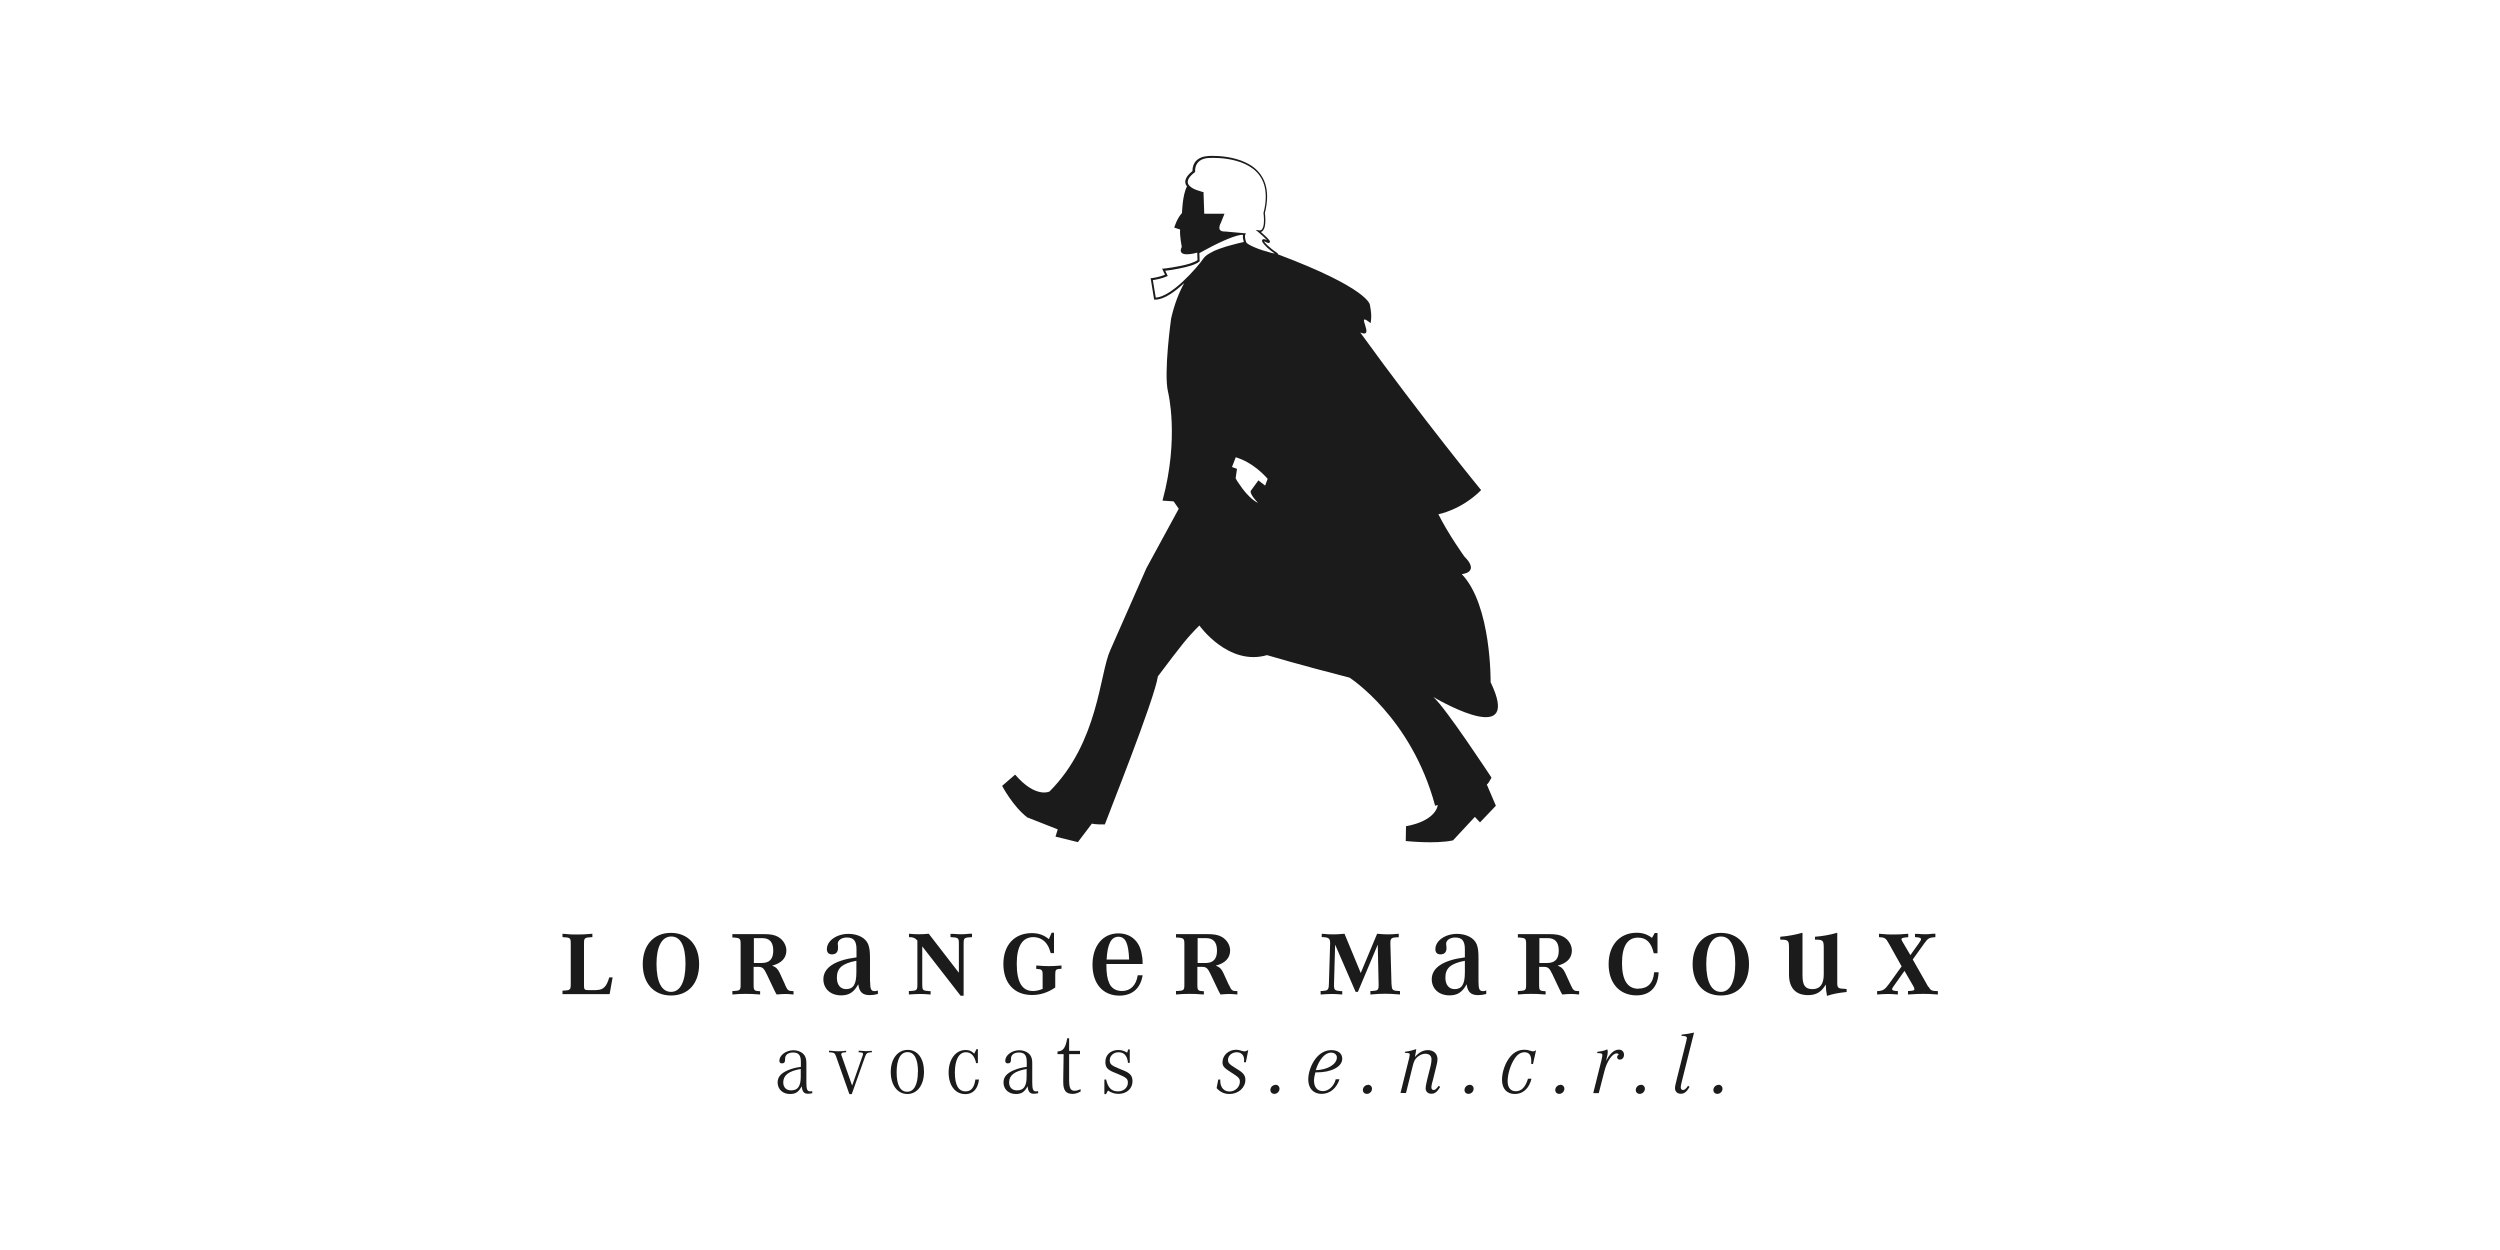 <?xml version="1.0" encoding="UTF-8"?>
<svg xmlns="http://www.w3.org/2000/svg" id="Calque_1" data-name="Calque 1" viewBox="0 0 200 100" width="200" height="100">
  <defs>
    <style>
      .cls-1 {
        fill: none;
      }

      .cls-2 {
        fill: #1b1b1b;
      }
    </style>
  </defs>
  <polyline class="cls-1" points="200 0 0 0 0 100 200 100"></polyline>
  <g>
    <path class="cls-2" d="M119.25,54.59s.08-6.18-2.31-8.66c0,0,1.51-.11.2-1.42,0,0-1.27-1.77-2.07-3.37,0,0,1.82-.33,3.42-1.93,0,0-4.67-5.7-9.67-12.61,1.3.54-.54-1.86.84-.74-.04-.07.15-.41-.07-1.48,0,0-.08-1.3-7.35-4.03h0c0-.06-.03-.08-.05-.1-.02-.02-.05-.04-.09-.07-.24-.15-.5-.36-.7-.55-.1-.09-.18-.19-.24-.26-.02-.03-.03-.05-.04-.07.03.01.08.03.14.06.11.05.17.08.23.08l.07-.02.04-.08c0-.06-.03-.08-.05-.12-.09-.12-.29-.32-.48-.48-.08-.07-.15-.13-.2-.18.05-.02.09-.04.13-.08.1-.1.16-.24.19-.39.03-.15.04-.32.04-.48,0-.27-.03-.5-.04-.56.12-.49.18-.93.18-1.32,0-1.49-.81-2.32-1.76-2.75-.95-.44-2.03-.51-2.6-.51-.26,0-.42.01-.42.02-.54.04-.84.27-1.01.51-.16.25-.18.51-.18.64,0,.02,0,.03,0,.04-.4.32-.57.6-.58.86,0,.14.05.26.14.37-.37.68-.4,2.13-.4,2.13-.42.45-.62,1.17-.62,1.17l.47.15c-.05.46.13,1.39.13,1.39-.44.92,1.07.51,1.24.46l.02.6c-.13.1-.36.19-.62.28-.43.13-.95.23-1.37.3-.42.07-.73.1-.73.1h-.11s.23.49.23.49c-.21.09-.45.15-.66.2-.23.05-.41.07-.41.07h-.08s.28,1.72.28,1.72h.09c.7,0,1.56-.62,2.32-1.33-.42.76-.79,1.69-1.05,2.84,0,0-.61,4.33-.25,5.86,0,0,.93,3.66-.44,8.71l.89.06.41.59-2.59,4.76-2.89,6.56c-.86,1.88-.93,7.37-4.86,11.3,0,0-1.1.57-2.75-1.35l-1.04.9s.86,1.64,2.01,2.52l2.44.96-.18.58,1.79.44,1.12-1.48s.36.09,1.04.06c.18-.54,3.98-10.02,4.24-11.84,1.95-2.59,2.33-3.08,3.32-4.07,0,0,2.32,3.27,5.41,2.37,0,0,2.5.75,6.6,1.8,0,0,4.95,3.16,6.85,10.25l.21-.06s-.06,1.24-2.54,1.7l-.02,1.18s2.34.26,3.78-.05l1.75-1.88.41.44,1.27-1.33-.73-1.71s.06.07.38-.54c0,0-3.74-5.7-4.66-6.45,1,.58,7.04,3.92,4.6-1.16M97.03,20.13c-.33.16-.61.33-.75.54-.24.36-.9,1.15-1.65,1.85-.73.68-1.56,1.26-2.17,1.29l-.23-1.4c.2-.03.73-.12,1.11-.3l.08-.03-.2-.42c.19-.02.61-.08,1.07-.17.32-.06.65-.14.95-.23.29-.09.54-.2.7-.33l.03-.03-.02-.65c.06-.03.19-.11.38-.21.39-.21.99-.53,1.58-.79.5-.22,1.01-.41,1.36-.46h.17c0,.05-.01.09-.01.15,0,.1.02.23.07.39v.03c-.18.04-.75.17-1.37.35-.38.12-.77.25-1.1.41ZM101.2,38.84l-.53-.41-.61.84h0c-.03.09.01.19.07.31.12.22.36.49.51.66-.48-.25-.91-.71-1.23-1.13-.17-.23-.32-.45-.42-.6-.08-.13-.13-.22-.14-.25l.11-.75-.4-.15.3-.78c.15.05.3.1.44.16.65.27,1.18.67,1.55,1,.18.17.33.31.43.42.07.08.11.13.13.15l-.2.54ZM101.58,20.19c-.36-.09-.81-.23-1.18-.39-.19-.08-.36-.16-.48-.23-.13-.07-.21-.15-.22-.19-.08-.2-.1-.34-.1-.44,0-.06,0-.11.01-.13v-.03s.01,0,.01,0l.06-.11-1.67-.15h-.05c-.06,0-.17,0-.26-.05-.09-.04-.15-.1-.15-.25,0-.09.03-.23.12-.4h0s.29-.72.29-.72h-1.62s-.06-1.74-.06-1.74h-.06s-.08-.03-.19-.06c-.17-.05-.44-.13-.65-.26-.21-.13-.37-.29-.36-.49,0-.18.13-.44.55-.76l.04-.03v-.05s0-.02,0-.02v-.06c0-.11.02-.34.16-.55.14-.2.39-.4.89-.44,0,0,.15-.01.4-.01.57,0,1.63.07,2.54.49.91.42,1.66,1.18,1.66,2.61,0,.38-.05.81-.18,1.3h0s0,.03,0,.03c0,0,.01.07.02.17,0,.1.02.24.02.39,0,.2-.02.41-.08.57-.03.08-.06.14-.1.18-.04.04-.09.06-.16.06h-.05s-.28-.04-.28-.04l.22.18s.21.18.42.37c.1.1.21.2.28.28-.12-.06-.2-.09-.28-.09l-.09.03-.04.09s.02.08.03.11c.07.12.22.29.41.47.18.16.38.32.58.45-.1-.01-.23-.04-.39-.08ZM88.39,65.95s0,0,0,0c-.01.03,0,.03,0,0ZM69.6,78.52v-1.85c0-.58-.04-.86-.15-1.14-.21-.5-.82-.82-1.57-.82-.95,0-1.73.55-1.73,1.22,0,.27.14.42.41.42.31,0,.48-.18.48-.5,0-.04,0-.09,0-.15-.02-.15-.02-.17-.02-.2,0-.28.31-.5.73-.5.55,0,.77.28.77.95v.64c-1.74.22-2.65.83-2.65,1.75,0,.77.58,1.29,1.42,1.29.64,0,1.03-.26,1.37-.89.08.62.34.87.92.87.21,0,.36-.02.65-.09v-.28c-.13.04-.19.05-.26.05-.29,0-.36-.17-.36-.77ZM68.51,77.79c0,.95-.24,1.34-.82,1.34-.46,0-.74-.35-.74-.92,0-.77.43-1.13,1.56-1.35v.93ZM76.9,74.74c-.18,0-.41-.01-.64-.03h-.22s0,.26,0,.26c.63.03.67.06.67.53v2.32l-2.41-3.12c-.37.03-.51.04-.79.04s-.41-.01-.79-.04v.27c.35,0,.49.07.67.27v3.53c0,.44-.05.48-.54.51h-.14v.28c.47-.03.62-.04.87-.04s.39,0,.87.04v-.27h-.13c-.5-.04-.54-.08-.54-.52v-3.06l3.07,3.95h.24v-4.16c0-.47.04-.5.67-.53v-.27h-.22c-.25.03-.47.04-.66.04ZM53.67,74.63c-1.37,0-2.25.98-2.25,2.5s.87,2.51,2.26,2.51,2.25-.97,2.25-2.51-.89-2.5-2.26-2.5ZM53.68,79.35c-.75,0-1.16-.8-1.16-2.25,0-1.37.43-2.18,1.18-2.18s1.14.76,1.14,2.18-.41,2.25-1.16,2.25ZM62.81,78.78l-.43-.94c-.15-.32-.31-.48-.61-.59.75-.19,1.14-.61,1.14-1.21,0-.43-.26-.86-.66-1.09-.28-.16-.61-.22-1.14-.22h-2.52v.27h.13c.48.04.53.09.53.53v3.24c0,.44-.05.48-.53.51h-.13v.28c.47-.04.65-.05,1.03-.05s.56,0,1.19.05v-.26c-.47-.02-.52-.07-.52-.49v-1.46h.37c.34,0,.45.11.68.59l.56,1.18c.06.13.16.33.23.44.37-.03.47-.04.67-.04s.31,0,.68.04v-.27c-.42,0-.47-.05-.68-.51ZM60.93,77.04h-.62v-1.99h.68c.58,0,.87.33.87,1s-.3.99-.92.99ZM47.72,79.21h-.62c-.33,0-.38-.05-.38-.34v-3.37c0-.47.03-.5.67-.53v-.27c-.6.05-.82.06-1.2.06s-.61,0-1.19-.06v.27c.63.03.66.06.66.53v3.23c0,.44-.05.49-.53.52h-.13v.28h3.77l.24-1.34h-.27c-.21.74-.48,1.01-1.02,1.01ZM154.26,78.95l-.17-.31-1.07-1.88.93-1.3c.3-.41.37-.45.88-.49v-.27h-.2c-.23.03-.44.04-.61.04s-.37-.01-.62-.03h-.2s0,.26,0,.26c.37.02.48.06.48.17,0,.06-.03.12-.17.32l-.68.95-.61-1.04c-.09-.14-.1-.18-.1-.22,0-.11.08-.13.46-.17h.08v-.28c-.6.05-.8.06-1.17.06s-.58,0-1.17-.06v.27c.48.03.54.07.81.55l1,1.79-1,1.39c-.34.47-.49.57-.96.59v.27c.45-.03.59-.04.83-.04s.37,0,.83.04v-.27c-.36-.02-.46-.06-.46-.16,0-.05.03-.11.09-.19l.9-1.27.71,1.23c.05.09.08.17.08.22,0,.11-.05.13-.41.16h-.1v.28c.62-.04.84-.05,1.19-.05s.57,0,1.2.05v-.27c-.48,0-.59-.06-.74-.35ZM146.98,78.63v-4.01c-.59.17-1.15.27-1.78.32v.23c.64,0,.7.06.7.66v2.12c0,.79-.3,1.18-.9,1.18s-.8-.32-.8-1.11v-3.4c-.58.16-1.15.27-1.78.32v.23c.64,0,.7.06.7.66v2.13c0,1.07.53,1.65,1.52,1.65.66,0,1.08-.25,1.42-.85.01.36.04.59.1.91.48-.16.9-.24,1.57-.31v-.24c-.06-.01-.1-.01-.13-.01-.55-.02-.62-.07-.62-.48ZM131.07,79.1c-.87,0-1.31-.69-1.31-2.05s.44-2.04,1.28-2.04c.67,0,1.06.39,1.26,1.25h.3v-1.62h-.22l-.22.39c-.37-.28-.74-.41-1.23-.41-1.35,0-2.24.99-2.24,2.51s.87,2.5,2.23,2.5c1.08,0,1.72-.66,1.77-1.85h-.36c-.06.85-.5,1.31-1.26,1.31ZM118.28,78.52v-1.85c0-.58-.04-.86-.15-1.14-.21-.5-.82-.82-1.57-.82-.95,0-1.73.55-1.73,1.22,0,.27.14.42.41.42.31,0,.48-.18.48-.5,0-.04,0-.09-.01-.15-.02-.15-.02-.17-.02-.2,0-.28.31-.5.73-.5.55,0,.77.28.77.95v.64c-1.74.22-2.65.83-2.65,1.75,0,.77.58,1.29,1.42,1.29.64,0,1.03-.26,1.37-.89.08.62.34.87.92.87.21,0,.36-.02.65-.09v-.28c-.13.04-.19.05-.26.05-.29,0-.36-.17-.36-.77ZM117.19,77.79c0,.95-.24,1.34-.82,1.34-.46,0-.74-.35-.74-.92,0-.77.43-1.13,1.56-1.35v.93ZM111.32,78.77l-.09-3.27v-.08c0-.35.1-.42.54-.44h.13v-.28c-.45.04-.61.05-.86.05s-.41-.01-.87-.05l-1.31,3.14-1.3-3.14c-.47.04-.63.05-.92.05s-.43-.01-.9-.05v.27h.13c.44.03.54.12.54.48v.05l-.1,3.26c-.02.43-.08.49-.53.52h-.13v.28c.46-.03.61-.04.86-.04s.39,0,.87.04v-.27h-.13c-.47-.04-.53-.1-.53-.48v-.04l.09-3.2,1.64,3.78h.18l1.59-3.78.07,3.2v.03c0,.41-.06.45-.53.48h-.13v.28c.6-.05.81-.06,1.18-.06s.58.01,1.19.06v-.27c-.6-.03-.65-.07-.67-.52ZM125.65,78.78l-.43-.94c-.14-.32-.31-.48-.61-.59.75-.19,1.14-.61,1.14-1.21,0-.43-.26-.86-.66-1.09-.28-.16-.61-.22-1.14-.22h-2.52v.27h.13c.48.04.53.09.53.53v3.24c0,.44-.05.48-.53.51h-.13v.28c.47-.04.65-.05,1.03-.05s.56,0,1.19.05v-.26c-.47-.02-.52-.07-.52-.49v-1.46h.38c.34,0,.45.11.68.59l.56,1.18c.06.13.16.33.23.44.37-.03.47-.04.67-.04s.31,0,.68.04v-.27c-.42,0-.47-.05-.68-.51ZM123.77,77.04h-.62v-1.99h.67c.59,0,.88.33.88,1s-.3.99-.93.99ZM82.9,77.25v.26c.44.02.51.08.51.45v1.15c-.29.12-.52.17-.78.17-.87,0-1.29-.72-1.29-2.19,0-1.39.45-2.12,1.33-2.12.46,0,.88.23,1.11.61.13.21.17.31.28.67h.26v-1.63h-.19l-.22.51c-.42-.34-.83-.48-1.37-.48-1.39,0-2.27.96-2.27,2.47s.86,2.48,2.28,2.48c.66,0,1.25-.18,1.87-.6v-1.05c0-.39.05-.43.5-.45v-.26c-.52.04-.7.05-1.01.05s-.48-.01-1-.05ZM98.3,78.78l-.43-.94c-.14-.32-.31-.48-.61-.59.75-.19,1.15-.61,1.15-1.21,0-.43-.26-.86-.67-1.09-.28-.16-.61-.22-1.14-.22h-2.52v.27h.14c.48.04.53.09.53.53v3.24c0,.44-.05.48-.53.51h-.14v.28c.47-.04.65-.05,1.03-.05s.56,0,1.2.05v-.26c-.47-.02-.52-.07-.52-.49v-1.46h.38c.34,0,.45.11.68.59l.56,1.18c.06.13.16.33.23.44.37-.03.47-.04.67-.04s.31,0,.68.04v-.27c-.43,0-.47-.05-.68-.51ZM96.43,77.04h-.62v-1.99h.67c.59,0,.88.33.88,1s-.3.99-.92.99ZM137.66,74.63c-1.37,0-2.25.98-2.25,2.5s.87,2.51,2.26,2.51,2.25-.97,2.25-2.51-.88-2.5-2.26-2.5ZM137.67,79.35c-.75,0-1.17-.8-1.17-2.25,0-1.37.43-2.18,1.18-2.18s1.14.76,1.14,2.18-.4,2.25-1.15,2.25ZM91.31,76.19c-.21-.95-.89-1.52-1.84-1.52-1.25,0-2.07,1-2.07,2.51s.83,2.47,2.15,2.47c1.03,0,1.7-.59,1.86-1.63h-.39c-.13.81-.58,1.26-1.26,1.26-.48,0-.83-.21-1.01-.6-.17-.37-.24-.78-.24-1.56h2.9c0-.44-.03-.57-.1-.93ZM88.53,76.76c.06-1.23.36-1.82.94-1.82s.81.54.86,1.82h-1.8Z"></path>
    <path class="cls-2" d="M64.98,87.27v.19c-.15.02-.24.04-.34.04-.32,0-.46-.16-.5-.6-.26.47-.49.62-.95.62-.57,0-.98-.38-.98-.92,0-.44.26-.74.82-.98.34-.14.63-.22,1.04-.27v-.4c0-.53-.18-.75-.62-.75-.39,0-.64.19-.64.47v.07c0,.24-.07.33-.26.33-.13,0-.2-.07-.2-.21,0-.44.53-.84,1.12-.84.43,0,.82.21.95.52.06.14.09.29.09.52v1.55c0,.53.07.7.29.7.06,0,.09,0,.18-.02M64.06,85.52c-.96.16-1.4.5-1.4,1.07,0,.4.24.64.63.64.54,0,.77-.33.77-1.11v-.6Z"></path>
    <path class="cls-2" d="M67.95,87.53l-1.07-3.03c-.09-.26-.16-.3-.56-.32v-.12h.11c.26.03.46.04.6.04.23,0,.34,0,.66-.04v.12c-.3.01-.39.05-.39.17,0,.04,0,.06.04.14l.83,2.36.82-2.34c.05-.13.05-.15.05-.19,0-.11-.05-.12-.35-.14v-.12h.1c.21.02.36.03.45.03.07,0,.21,0,.42-.02h.09s0,.11,0,.11c-.36.01-.44.07-.54.34l-1.07,3.01h-.2"></path>
    <path class="cls-2" d="M73.92,85.75c0,1.05-.54,1.77-1.33,1.77s-1.33-.71-1.33-1.76.55-1.77,1.36-1.77,1.3.71,1.3,1.75M73.44,85.76c0-1.04-.29-1.59-.84-1.59s-.87.57-.87,1.6.29,1.57.84,1.57.86-.57.86-1.58Z"></path>
    <path class="cls-2" d="M78.23,83.93v1.12h-.14c-.13-.59-.4-.87-.82-.87-.55,0-.88.6-.88,1.62s.29,1.51.86,1.51c.44,0,.69-.3.78-.95h.29c-.09.75-.47,1.17-1.09,1.17-.81,0-1.34-.69-1.34-1.73s.55-1.8,1.36-1.8c.29,0,.47.08.69.29l.18-.36h.12"></path>
    <path class="cls-2" d="M83.05,87.27v.19c-.15.02-.24.04-.34.04-.32,0-.46-.16-.5-.6-.26.47-.49.62-.95.62-.57,0-.98-.38-.98-.92,0-.44.26-.74.82-.98.34-.14.63-.22,1.04-.27v-.4c0-.53-.18-.75-.62-.75-.39,0-.64.19-.64.47v.07c0,.24-.07.33-.26.33-.13,0-.2-.07-.2-.21,0-.44.53-.84,1.12-.84.43,0,.82.21.95.52.06.14.09.29.09.52v1.55c0,.53.07.7.29.7.06,0,.09,0,.18-.02M82.13,85.52c-.96.16-1.4.5-1.4,1.07,0,.4.24.64.63.64.54,0,.77-.33.77-1.11v-.6Z"></path>
    <path class="cls-2" d="M86.45,87.13v.19c-.26.14-.42.19-.65.19-.52,0-.74-.27-.74-.93v-.28l.03-1.97h-.49v-.21c.46-.03.64-.29.78-1.06h.15v1.01h.87v.26h-.87v2.07c0,.65.11.86.44.86.14,0,.26-.03.47-.12"></path>
    <path class="cls-2" d="M88.35,87.52v-1.16s.14,0,.14,0c.14.66.43.95.95.95.45,0,.79-.3.79-.69,0-.31-.1-.41-.77-.69l-.34-.14c-.54-.22-.69-.41-.69-.84,0-.56.42-.95,1.03-.95.26,0,.46.06.71.21l.09-.26h.12v1.08h-.14c-.06-.57-.31-.85-.76-.85-.39,0-.7.28-.7.64,0,.31.13.42.77.68l.32.13c.55.22.73.44.73.87,0,.59-.47,1.01-1.12,1.01-.31,0-.59-.09-.84-.27l-.16.29h-.11"></path>
    <path class="cls-2" d="M99.86,84.01l-.19.97h-.15c.01-.11.01-.14.01-.2,0-.36-.23-.6-.59-.6-.38,0-.7.27-.7.6,0,.26.1.36.67.71.56.33.72.54.72.9,0,.63-.57,1.13-1.27,1.13-.41,0-.74-.15-1.03-.47l.13-.69h.16v.09c0,.54.28.87.75.87.44,0,.82-.36.82-.78,0-.27-.09-.36-.72-.76-.55-.35-.67-.49-.67-.8,0-.56.49-1,1.09-1,.14,0,.26.02.46.09.09.02.16.04.21.04.08,0,.14-.02.26-.09"></path>
    <path class="cls-2" d="M102.04,86.78c.19,0,.32.14.32.32,0,.22-.19.41-.41.41-.19,0-.32-.13-.32-.31,0-.22.19-.41.41-.41"></path>
    <path class="cls-2" d="M106.85,86.34h.31c-.24.73-.77,1.17-1.43,1.17s-1.07-.44-1.07-1.15c0-.56.24-1.24.62-1.71.33-.41.76-.64,1.23-.64.53,0,.87.26.87.69,0,.63-.86,1.09-2.02,1.09h-.13c-.06.22-.11.47-.11.65,0,.54.27.85.72.85s.89-.41,1.02-.95M105.26,85.61c.93-.01,1.69-.47,1.69-1.01,0-.23-.19-.39-.47-.39-.48,0-.95.54-1.22,1.4Z"></path>
    <path class="cls-2" d="M109.44,86.78c.19,0,.32.14.32.32,0,.22-.19.41-.41.41-.19,0-.32-.13-.32-.31,0-.22.19-.41.41-.41"></path>
    <path class="cls-2" d="M112.38,84.24l.03-.1c.36-.05.59-.11.89-.21-.02.18-.05.35-.11.63.34-.38.66-.55,1.04-.55.46,0,.77.29.77.73,0,.13-.03.31-.08.5l-.28,1.14-.06.21c-.05.2-.07.31-.07.39,0,.14.07.22.18.22.12,0,.21-.07.41-.34l.11.1c-.23.39-.42.54-.7.54s-.46-.18-.46-.44c0-.11.03-.29.09-.54l.06-.26.26-1.03c.04-.16.06-.36.06-.49,0-.28-.19-.44-.49-.44-.28,0-.58.16-.77.4-.11.14-.17.29-.24.57l-.54,2.17h-.44l.69-2.78.02-.1c.02-.1.03-.15.03-.19,0-.11-.04-.12-.34-.14h-.09"></path>
    <path class="cls-2" d="M117.57,86.78c.19,0,.32.14.32.32,0,.22-.19.41-.41.41-.19,0-.32-.13-.32-.31,0-.22.19-.41.41-.41"></path>
    <path class="cls-2" d="M122.88,84.04l-.24,1.08h-.14v-.08c0-.06,0-.12,0-.18,0-.45-.18-.68-.54-.68-.29,0-.55.16-.77.48-.34.49-.58,1.25-.58,1.84,0,.5.24.8.65.8.45,0,.77-.32.98-1h.28c-.19.77-.68,1.22-1.33,1.22s-1.03-.43-1.03-1.14c0-.64.27-1.39.68-1.87.3-.35.67-.53,1.11-.53.17,0,.3.02.51.09.09.03.15.04.2.04.06,0,.11-.02.2-.08"></path>
    <path class="cls-2" d="M124.83,86.78c.19,0,.32.14.32.32,0,.22-.19.41-.41.41-.19,0-.32-.13-.32-.31,0-.22.19-.41.41-.41"></path>
    <path class="cls-2" d="M127.77,84.24l.03-.1c.37-.04.56-.09.78-.19.04.09.04.14.04.21,0,.11-.02.25-.09.52l-.04.19c.15-.29.22-.39.35-.54.21-.24.43-.36.67-.36s.41.16.41.41c0,.23-.14.39-.34.39-.12,0-.21-.08-.21-.2,0-.09.04-.15.13-.19-.04-.08-.09-.11-.17-.11-.34,0-.78.64-.97,1.4l-.46,1.78h-.44l.67-2.69c.03-.13.06-.29.06-.34,0-.13-.06-.16-.32-.17h-.09"></path>
    <path class="cls-2" d="M131.27,86.78c.19,0,.32.14.32.32,0,.22-.19.41-.41.41-.19,0-.32-.13-.32-.31,0-.22.19-.41.41-.41"></path>
    <path class="cls-2" d="M135.52,82.62l-.94,3.76-.05.21c-.05.19-.07.31-.07.39,0,.14.07.22.18.22.12,0,.23-.08.41-.34l.11.1c-.24.4-.42.54-.7.54s-.46-.18-.46-.44c0-.14.03-.29.16-.8l.75-3c.02-.11.04-.16.04-.2,0-.14-.09-.19-.44-.19l.03-.1c.38-.04.64-.09.97-.16"></path>
    <path class="cls-2" d="M137.48,86.78c.19,0,.32.14.32.32,0,.22-.19.41-.41.41-.19,0-.32-.13-.32-.31,0-.22.19-.41.41-.41"></path>
  </g>
  <polyline class="cls-1" points="200 0 0 0 0 100 200 100"></polyline>
</svg>

